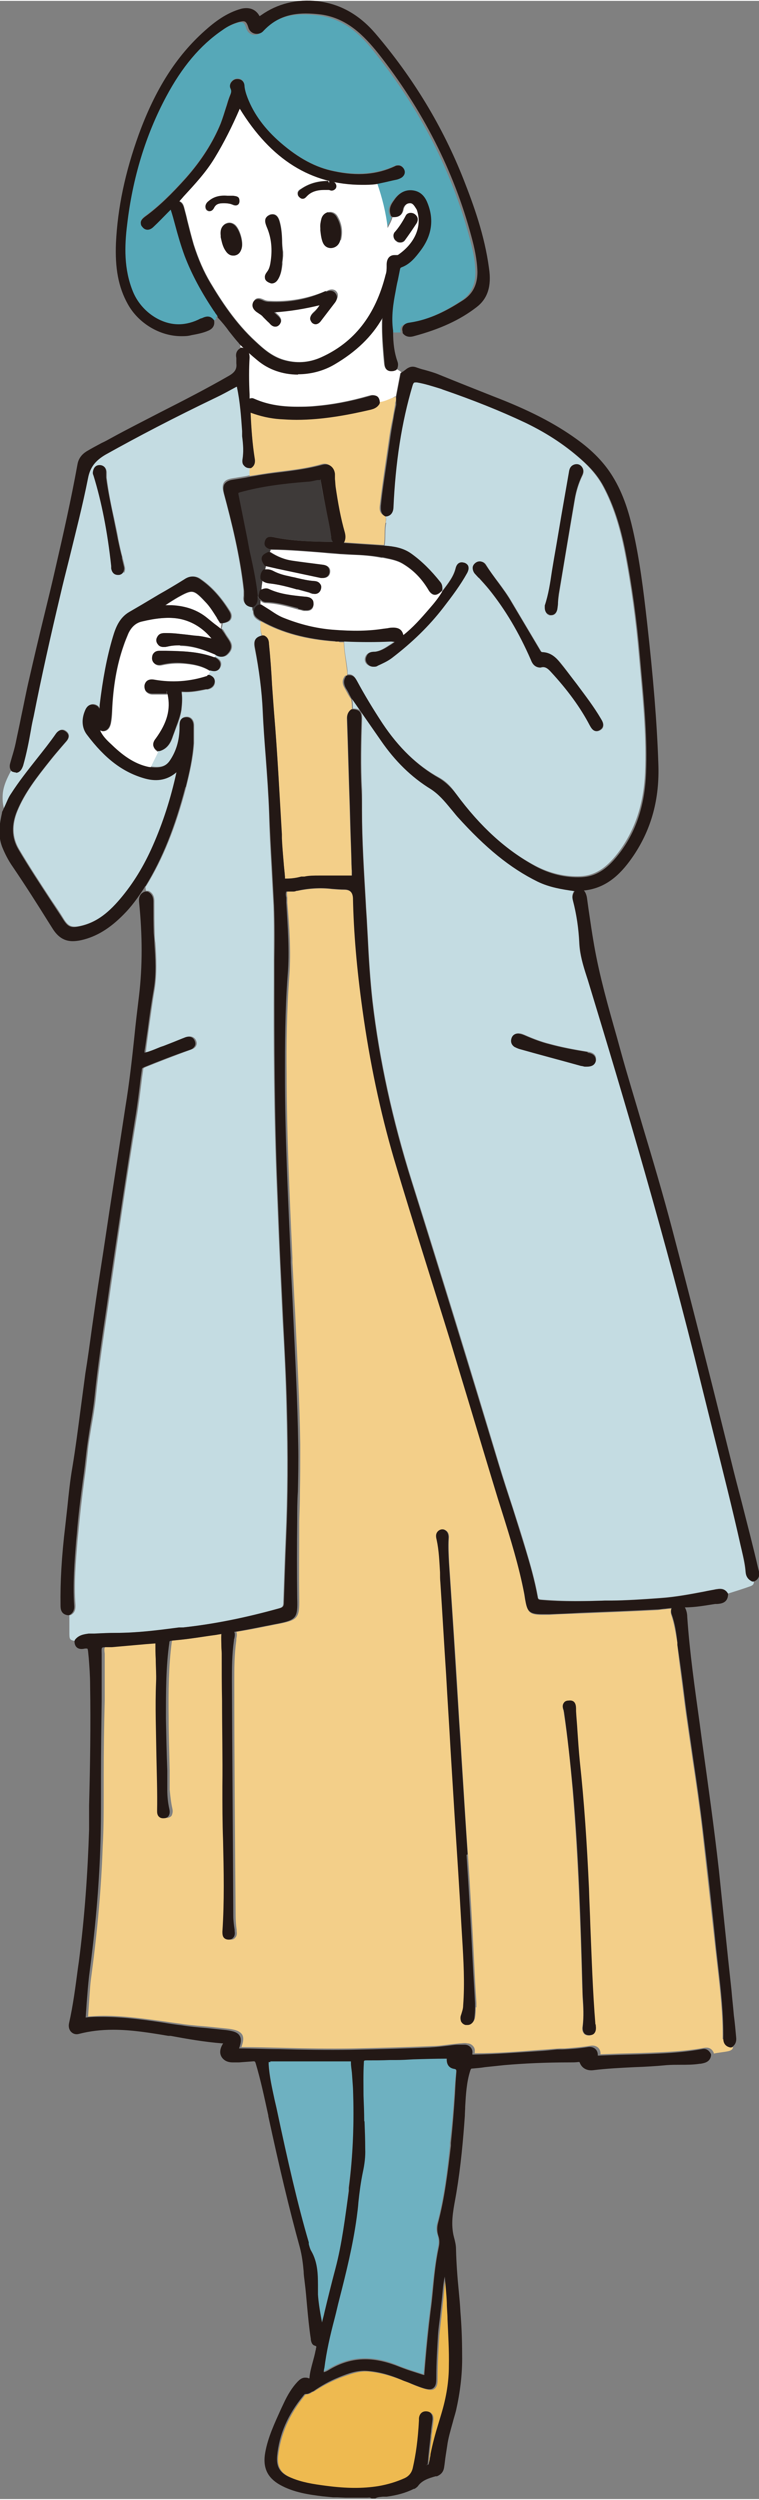 <?xml version="1.0" encoding="UTF-8"?>
<svg id="_レイヤー_1" data-name="レイヤー_1" xmlns="http://www.w3.org/2000/svg" width="7.87mm" height="25.92mm" version="1.1" viewBox="0 0 22.32 73.46">
  <rect x="0" y="0" width="22.32" height="73.46" fill="#808080" stroke="none"/>
  <!-- Generator: Adobe Illustrator 29.7.1, SVG Export Plug-In . SVG Version: 2.1.1 Build 8)  -->
  <path d="M21.25,59.94c.01-.71-.07-1.43-.15-2.12-.02-.18-.04-.35-.06-.53-.13-1.2-.27-2.43-.39-3.51-.08-.68-.18-1.38-.28-2.04-.05-.35-.1-.69-.15-1.04-.06-.4-.11-.81-.16-1.21-.05-.38-.1-.75-.14-1.13v-.07c-.05-.28-.09-.57-.18-.83-.02-.06-.02-.12,0-.18-.08,0-.15.01-.22.02-.06,0-.12.01-.18.02-.77.04-1.55.07-2.3.1-.3.01-.59.02-.89.04-.08,0-.15,0-.21,0-.4,0-.43-.1-.5-.46l-.02-.13c-.15-.83-.41-1.64-.65-2.43l-.12-.38c-.29-.95-.58-1.92-.86-2.85-.18-.6-.36-1.2-.54-1.8-.24-.78-.49-1.57-.73-2.34-.31-.99-.64-2.02-.93-3.03-.4-1.37-.71-2.83-.92-4.36-.17-1.22-.26-2.29-.28-3.28q0-.25-.25-.26c-.12,0-.25-.01-.37-.02-.33-.04-.68-.02-1.02.05h-.02s-.06.02-.09.02c-.03,0-.07,0-.1,0h-.05s-.03,0-.04,0c-.02.05-.01.12,0,.18v.15c.06.7.11,1.42.06,2.13-.08,1.05-.09,2.1-.08,2.9,0,1.81.09,3.64.17,5.42v.13c.03.5.05.99.08,1.49.06,1.27.13,2.58.15,3.87,0,.46,0,.92-.01,1.37,0,.29-.01.58-.02.87,0,.75-.01,1.52,0,2.28.01.57-.04.63-.58.74-.12.02-.24.05-.36.07-.29.06-.6.12-.91.17.03.07.01.15,0,.2,0,.02,0,.04,0,.05-.06.42-.06.83-.06,1.18,0,2.31.02,4.62.04,6.92,0,.13.01.27.03.41v.04c.01.06.01.14-.04.19-.03.04-.07.06-.13.06h0c-.08,0-.12-.03-.14-.05-.04-.04-.05-.1-.05-.18.05-.89.03-1.8.02-2.68-.01-.52-.02-1.06-.02-1.6,0-.84,0-1.69-.01-2.51,0-.46,0-.93-.01-1.39,0-.07,0-.14-.01-.21,0-.12-.02-.24,0-.37l-.16.02c-.23.03-.46.07-.69.1-.2.03-.41.05-.61.07-.05,0-.05,0-.06.06-.09.7-.1,1.4-.09,2.24,0,.51.02,1.02.03,1.52v.57c.02.2.04.39.08.56.02.09,0,.15-.02.2-.02.03-.06.06-.13.07-.08,0-.12-.02-.15-.05-.05-.05-.06-.13-.06-.18,0-.53-.01-1.08-.02-1.6-.02-.72-.04-1.46-.01-2.19,0-.22,0-.45-.01-.67,0-.15-.01-.31-.01-.46h0s0,0,0,0l-.26.02c-.34.03-.68.05-1.02.09-.04,0-.09,0-.13,0-.08,0-.15,0-.16.02-.03.03-.02.12-.01.19,0,.04,0,.08,0,.11v1.27c-.02.74-.03,1.48-.03,2.23,0,.18,0,.36,0,.53,0,.51,0,1.03-.03,1.54-.04,1.19-.15,2.43-.33,3.78-.04.26-.05.52-.07.78-.01.14-.02.29-.03.43h0s.01,0,.01,0c.15-.01.3-.02.46-.02.61,0,1.22.09,1.81.17.18.03.37.05.55.08.24.03.48.05.72.07.19.02.39.04.58.06.23.03.34.08.4.17.06.1.03.23-.02.37h.02c.39,0,.77.01,1.16.02.69.02,1.41.03,2.11.02.91-.02,1.65-.04,2.32-.07.18,0,.36-.03.53-.05.09-.01.19-.02.28-.03.07,0,.14-.02.22,0,.08,0,.14.04.18.09.04.05.05.1.04.17,0,.01,0,.02,0,.03,0,0,.01,0,.02,0h.02c.64,0,1.28-.05,1.9-.1.19-.01.37-.03.56-.04h.15c.25-.02.51-.04.75-.08.17-.03.3.07.3.23,0,.02,0,.02,0,.02h.02s.55-.02.55-.02c.41-.01.82-.02,1.22-.04.46-.02.88-.06,1.27-.13.13-.02.22.03.27.15,0,0,0,.01,0,.02.14-.03.29-.04.43-.07.08-.02.12-.05.14-.11h0c-.09-.02-.21-.08-.2-.26M13.99,59c0,.1,0,.2-.02.3-.02.12-.1.2-.2.2-.02,0-.04,0-.06,0-.08-.02-.11-.06-.13-.1-.03-.05-.03-.12,0-.19.03-.07.05-.17.06-.27.05-.67,0-1.35-.03-2l-.02-.33c-.06-1.08-.13-2.15-.2-3.23-.04-.65-.08-1.3-.12-1.95-.04-.74-.09-1.47-.13-2.21-.05-.91-.11-1.81-.17-2.72,0-.1-.01-.2-.02-.29-.02-.32-.03-.65-.1-.96-.02-.08-.04-.18.05-.26.06-.05.14-.06.2-.02.11.06.11.18.1.24-.01.25,0,.5.01.71l.1,1.51c.06.9.12,1.8.17,2.69.03.53.07,1.06.1,1.59.06.93.11,1.86.18,2.79.07,1.04.13,2.1.18,3.12.02.41.04.83.07,1.24,0,.05,0,.09,0,.14M17.47,59.77s-.09.06-.15.06c-.08,0-.13-.03-.15-.06-.04-.05-.06-.12-.04-.21.04-.28.02-.57,0-.85,0-.1,0-.2-.01-.3-.05-1.86-.12-3.83-.28-5.78-.07-.83-.15-1.58-.26-2.29,0-.02,0-.04-.01-.06-.02-.07-.04-.15,0-.22.03-.04.08-.07.14-.07.21-.02.21.17.22.26,0,.02,0,.03,0,.05.01.19.03.38.04.57.02.3.04.6.07.9.12,1.2.21,2.42.27,3.74.02.36.03.73.04,1.09.04.96.07,1.94.15,2.92v.04c.01.07.01.16-.04.22" fill="#f3cf89"/>
  <path d="M2.59,48.02h.17c.21-.02.42-.03.63-.03.62,0,1.25-.07,1.86-.14l.12-.02c.93-.1,1.85-.29,2.82-.56.12-.03.14-.07.14-.18.02-.57.04-1.24.07-1.93.05-1.15.06-2.37.02-3.83-.02-.84-.06-1.7-.11-2.53-.02-.42-.04-.84-.06-1.26-.02-.53-.05-1.07-.07-1.6l-.04-1.02c-.09-2.21-.1-4.42-.09-6.09,0-.21,0-.42,0-.63,0-.52.01-1.07-.01-1.6-.02-.38-.04-.75-.06-1.13-.03-.52-.06-1.06-.07-1.58-.02-.55-.06-1.1-.1-1.64-.03-.45-.07-.92-.09-1.37-.02-.58-.1-1.2-.23-1.84-.04-.2-.01-.32.21-.37-.05-.13-.04-.28-.04-.42-.02-.01-.04-.02-.05-.03-.07-.04-.16-.1-.17-.23,0-.01,0-.02,0-.04-.04-.04-.02-.1-.03-.15,0,0-.02,0-.02,0h0c-.09,0-.15-.04-.19-.09-.04-.05-.06-.12-.04-.22,0-.05,0-.1,0-.17-.11-1.02-.36-2.02-.59-2.87-.02-.08-.04-.19.01-.28.04-.07.12-.11.25-.13.12-.02.24-.04.37-.06l.15-.03c-.02-.08,0-.16,0-.24,0,0,0,0-.01,0-.08,0-.14-.04-.17-.08-.02-.03-.05-.08-.04-.16.04-.23.02-.47,0-.7v-.15c-.04-.42-.07-.86-.16-1.28,0,0,0-.02,0-.02,0,0,0,0-.02,0-.23.13-.42.22-.59.3-1.27.62-2.3,1.15-3.25,1.68-.31.18-.46.37-.52.69-.16.81-.36,1.62-.56,2.4-.09.35-.17.7-.26,1.06-.29,1.19-.55,2.38-.78,3.55-.03.13-.05.26-.08.4-.07.35-.13.71-.23,1.05-.02.05-.06.21-.22.21-.04,0-.08-.01-.13-.03,0,0,0,0,0,0-.12.22-.23.45-.25.7-.01.15,0,.29.04.43.02-.04.04-.09.06-.13.05-.11.1-.21.16-.32.23-.36.5-.7.76-1.03.19-.24.39-.49.57-.75.06-.09.12-.1.17-.1s.08.02.12.05c.09.08.09.18,0,.29l-.13.15c-.12.14-.24.28-.35.42-.39.49-.74.94-.96,1.47-.17.41-.16.79.04,1.13.3.51.63,1.01.95,1.5.13.19.26.38.38.58.13.2.23.23.48.18.43-.1.79-.34,1.18-.8.38-.46.7-.97.96-1.56.3-.68.53-1.39.7-2.17-.25.22-.55.29-.92.19-.65-.17-1.18-.57-1.72-1.3-.14-.19-.16-.43-.05-.7.06-.15.15-.18.22-.18.03,0,.06,0,.09.02.05.02.09.06.11.1,0,0,0-.01,0-.02v-.08c.1-.75.22-1.41.4-2.01.08-.28.2-.56.49-.73.12-.07.24-.14.36-.21l.52-.31c.25-.15.49-.29.74-.44.16-.1.33-.1.47.01.32.22.59.53.84.92.06.09.07.17.04.24-.03.07-.11.11-.23.13,0,0-.01,0-.02,0,0,.05-.02.11-.03.16l.03.02s.01.01.02.02l.06.1c.04.07.09.13.13.2.1.15.08.29-.06.42-.11.1-.24.07-.32.02-.02-.01-.03-.02-.05-.03,0,.03-.02.05-.02.08,0,0,0,0,0,0,0,0,.01,0,.02,0,.01,0,.02.02.04.02.07.04.18.12.12.27-.03.08-.09.12-.17.12-.04,0-.09-.01-.12-.02,0,0-.01,0-.02,0-.03.05-.05.1-.05.15,0,0,0,.01,0,.01.01,0,.02,0,.03,0,.06.03.18.08.16.22-.01.07-.06.16-.21.19h-.05c-.21.05-.44.09-.67.08-.02,0-.03,0-.04,0,0,0,0,.01,0,.03.02.15.01.31-.01.49-.03.19-.09.36-.16.53-.03.08-.06.16-.09.24-.05.16-.14.37-.39.44,0,0-.01,0-.02,0-.01,0-.02,0-.03,0-.07.15-.15.3-.22.45.29.04.45,0,.57-.17.2-.27.29-.6.3-1.01v-.03c0-.08,0-.23.16-.25.15-.02.25.09.25.25v.1c0,.14,0,.28,0,.42-.03.45-.13.88-.23,1.28-.31,1.19-.68,2.11-1.17,2.91-.01.01-.02.03-.03.04,0,.04,0,.08.02.12,0,0,.01,0,.02,0,.02,0,.03,0,.05,0,.15.07.17.21.17.3v.08c0,.28,0,.57.01.85,0,.1,0,.2.02.3.03.44.05.9-.02,1.36-.07.4-.12.81-.18,1.21-.02.18-.05.36-.07.54,0,.03-.01.08-.01.11.03,0,.08-.02.11-.03.12-.04.24-.09.36-.14l.09-.03c.08-.03.15-.06.23-.09.13-.06.27-.11.4-.16.13-.05.25,0,.29.11.02.05.02.1,0,.14-.02.05-.07.09-.13.11-.49.18-.98.37-1.35.52-.07.03-.08.04-.08.09l-.03.21c-.05.41-.1.83-.17,1.24-.27,1.62-.5,3.22-.74,4.86l-.09.63c-.13.88-.27,1.78-.36,2.68-.03.29-.08.58-.13.86-.04.25-.09.51-.11.76-.03.27-.06.54-.1.81-.07.52-.13,1.06-.18,1.59l-.02.2c-.05.62-.11,1.26-.06,1.89,0,.1,0,.23-.15.3-.01,0-.02,0-.03,0h0c0,.16,0,.33,0,.49,0,.22,0,.24.18.27,0-.01,0-.02.01-.03.11-.15.27-.18.41-.18M3.63,16.8s-.06.07-.12.08c-.01,0-.03,0-.04,0-.05,0-.15-.02-.19-.19,0-.01,0-.03,0-.05v-.02c-.12-1.01-.29-1.88-.52-2.66,0-.02,0-.04-.01-.06v-.02s0-.02,0-.02c.02-.14.09-.2.2-.2s.18.08.19.2c0,.03,0,.06,0,.08,0,.03,0,.06,0,.09.05.4.13.81.22,1.2.04.2.09.4.12.6.04.19.08.38.13.56.02.08.04.16.06.25.02.07,0,.13-.02.18" fill="#c4dce2"/>
  <path d="M22.11,46.43c-.11-.05-.18-.14-.19-.26-.02-.21-.07-.42-.11-.62l-.04-.17c-.23-1.06-.51-2.14-.77-3.18-.13-.52-.26-1.04-.39-1.57-1.04-4.25-2.25-8.35-3.31-11.8-.02-.06-.04-.12-.06-.19-.1-.3-.2-.62-.21-.96-.02-.42-.08-.84-.19-1.26-.03-.1,0-.19.06-.28h0c-.37-.05-.74-.1-1.09-.28-.8-.4-1.53-.99-2.36-1.91-.07-.08-.14-.16-.2-.24-.18-.22-.35-.42-.58-.57-.57-.36-1.05-.82-1.48-1.43l-.84-1.21c.03.1.02.2.03.31,0,0,0,0,.01,0,.2,0,.26.08.26.28-.02.68-.04,1.4,0,2.12,0,.15,0,.31,0,.46v.12c0,.9.06,1.81.11,2.69.01.23.03.45.04.68l.02.36c.03.62.07,1.26.14,1.89.2,1.72.59,3.49,1.15,5.28.86,2.72,1.72,5.52,2.56,8.32.13.43.27.86.41,1.29.13.41.27.83.39,1.25.12.4.26.88.35,1.38,0,.05.02.07.1.08.3.02.62.04,1.01.04.29,0,.57,0,.86-.01h.18c.44-.01.92-.04,1.46-.08.43-.03.86-.11,1.28-.19.12-.02.24-.04.36-.07.16-.03.26,0,.32.13,0,0,0,0,0,.01.22-.07.45-.14.67-.22.12-.04.12-.11.1-.2,0,0-.01,0-.02,0s-.02,0-.03,0M17.27,31.33h-.06s-.07-.01-.11-.02c-.61-.16-1.21-.33-1.82-.5-.05-.01-.1-.03-.14-.06-.09-.06-.12-.15-.09-.25.03-.1.12-.15.22-.14.06,0,.12.03.17.05.25.11.49.2.73.26.33.09.68.16,1.12.23.21.03.24.14.24.23,0,.09-.06.19-.26.19" fill="#c4dce2"/>
  <path d="M6.4,9.27s-.04-.07-.07-.11c-.01-.02-.03-.04-.04-.06-.37-.54-.65-1.07-.86-1.62-.12-.3-.2-.61-.28-.91-.04-.15-.08-.3-.13-.45h0s-.07.07-.07.07c-.14.14-.29.29-.43.43-.06.06-.12.09-.18.09-.04,0-.1-.02-.16-.09-.03-.04-.05-.09-.04-.13.01-.07.07-.12.12-.16.4-.29.78-.66,1.21-1.14.45-.51.79-1.04,1.02-1.6.06-.15.11-.32.16-.48.02-.08.05-.17.08-.25,0-.03.02-.05.03-.08.04-.08.06-.14.02-.22-.02-.05-.02-.11.01-.17.04-.06.1-.1.18-.11,0,0,.02,0,.02,0,.11,0,.19.08.2.21,0,.11.04.22.08.35.19.49.51.92.97,1.32.54.46,1.03.73,1.57.84.69.14,1.27.09,1.8-.15.04-.02.07-.02.1-.02.04,0,.1.01.15.08.06.09.04.19-.05.26-.05.04-.12.06-.17.07-.15.04-.3.07-.45.1l-.14.03c.15.43.27.86.31,1.32.06-.11.12-.22.15-.34-.02,0-.04-.01-.04-.03-.1-.19.01-.34.09-.45.15-.21.32-.31.53-.29.2.02.35.14.45.37.2.48.13.95-.2,1.4-.15.2-.31.39-.55.49-.05.02-.05.03-.06.08-.02.1-.04.2-.06.3-.02.12-.04.23-.07.35-.07.31-.13.72-.07,1.14v.03c.08.02.16.01.25.01-.01-.07,0-.12.02-.17.04-.05.1-.08.19-.1.61-.09,1.12-.37,1.54-.64.3-.19.45-.47.45-.85,0-.37-.09-.72-.18-1.05-.51-1.91-1.43-3.72-2.74-5.37-.41-.53-.9-1.03-1.68-1.14-.16-.02-.31-.03-.45-.03-.52,0-.91.16-1.24.51-.06.06-.13.09-.2.09-.12,0-.22-.08-.25-.2-.05-.16-.1-.17-.15-.17-.03,0-.07,0-.12.02-.17.05-.33.13-.48.24-.65.45-1.19,1.09-1.65,1.95-.6,1.13-.99,2.4-1.15,3.76-.07.64-.1,1.32.17,1.98.24.57.79.96,1.34.96.22,0,.44-.06.65-.17.16-.09.27-.06.36.07,0,0,0,0,0,0,.06-.03.12-.05.16-.1,0,0,0,0,0,0,0,0-.02-.02-.02-.04" fill="#56a8b8"/>
  <path d="M7.31,10.48c-.01.33-.01.68,0,1.09v.04s0,.07,0,.08c.02,0,.03,0,.06-.01.03-.01.08,0,.1.02.37.16.77.23,1.26.23.16,0,.33,0,.53-.02.48-.04.99-.13,1.58-.3.04-.01.07-.02.11-.02.07,0,.18.03.19.21.14,0,.26-.07.39-.12.03-.01.07-.05.11-.05l.13-.68s.02-.02.03-.03c-.04-.04-.1-.07-.15-.1,0,.01-.02.03-.03.03-.06.02-.1.03-.14.03-.17,0-.18-.17-.19-.24l-.02-.22c-.03-.36-.05-.73-.04-1.11-.31.55-.78,1-1.41,1.37-.31.19-.69.29-1.07.29-.45,0-.88-.15-1.19-.42-.17-.15-.33-.29-.49-.44,0,.03,0,.05,0,.08,0,0,0,0,.01,0,.15.03.21.13.21.29" fill="#fff"/>
  <path d="M10.53,64.7c-.02.15-.03.3-.06.45-.11.82-.32,1.62-.51,2.4-.05.19-.1.38-.14.57-.13.54-.24.98-.3,1.45,0,.04-.01.08-.01.13.05-.01.09-.03.14-.06.34-.21.7-.32,1.08-.32.32,0,.66.07,1.02.23.13.05.27.1.4.14.09.03.19.06.28.09.02,0,.03,0,.03,0,0,0,0-.02,0-.04l.03-.35c.04-.48.09-.98.15-1.46.03-.21.05-.41.07-.62.04-.41.09-.84.17-1.26.03-.13.02-.24-.01-.35-.04-.12-.05-.24-.01-.36.2-.75.29-1.52.37-2.28v-.08c.06-.48.1-.97.13-1.44.01-.21.03-.42.05-.63,0-.08,0-.1-.07-.11-.11-.02-.22-.09-.21-.3-.33,0-.67,0-.99.02-.16,0-.33.01-.49.02h-.19c-.23.01-.46.02-.69.02-.07,0-.07,0-.08.07-.02.33-.02.66,0,.99,0,.24.01.48.02.73,0,.27.02.53.02.8,0,.22-.02.45-.07.69-.06.29-.1.59-.13.88" fill="#6eb1c1"/>
  <path d="M10.14,18.86h-.15s-.02-.01-.03-.02c-.02-.01-.05-.01-.09,0,0,0-.01,0-.02,0-.85-.06-1.56-.25-2.17-.59,0,0,0,0-.02-.01,0,.14-.01.29.05.42,0,0,0,0,.01,0,.01,0,.03,0,.04,0,.13.05.14.17.15.25.04.4.07.81.09,1.21.02.27.03.54.06.82.1,1.19.16,2.4.22,3.57v.11c.02.23.04.47.06.7.01.15.03.3.04.44,0,.04,0,.05,0,.05,0,0,0,0,.05,0,.15,0,.28-.02.43-.04h.09c.13-.04.28-.04.45-.04.09,0,.19,0,.28,0,.09,0,.18,0,.28,0h.26c.07,0,.11,0,.12,0,0-.01,0-.08,0-.14,0-.06,0-.12-.01-.21,0-.33-.02-.65-.03-.98l-.02-.71c-.03-.85-.05-1.7-.08-2.55,0-.08,0-.2.11-.29,0,0,.02-.01.04-.02,0-.1,0-.21-.03-.31l-.02-.02-.06-.1c-.04-.07-.07-.13-.11-.2-.07-.12-.07-.23,0-.33,0-.01.02-.02.03-.03.02,0,.04,0,.05-.01,0-.03,0-.06,0-.1-.03-.29-.09-.58-.1-.87" fill="#f3cf89"/>
  <path d="M12.65,72.42s.02-.1.03-.15c0-.04.01-.08.02-.12.05-.31.14-.6.23-.89.03-.1.06-.2.09-.3.14-.5.21-.96.22-1.4,0-.46-.02-.93-.04-1.38,0-.16-.02-.32-.02-.48-.01-.26-.04-.52-.06-.77,0,0,0,0,0,0-.05.2-.06.42-.08.62-.02.19-.04.38-.06.56-.02.18-.04.36-.06.54-.02.35-.05.8-.05,1.27,0,.13-.01.22-.07.28-.06.06-.14.07-.31.02-.16-.05-.32-.11-.47-.18-.06-.02-.12-.05-.18-.07-.38-.15-.7-.23-1.01-.26-.28-.02-.54.08-.84.19-.27.11-.52.24-.76.4h-.02s-.1.08-.18.08c0,0-.02,0-.02,0h0s-.04.01-.06.05c-.45.56-.7,1.14-.77,1.77-.03.32.08.51.4.64.32.14.66.19,1.04.24.61.08,1.08.08,1.53.01.29-.05.55-.12.79-.24.13-.06.2-.15.23-.3.09-.4.15-.82.18-1.39v-.06c.01-.13.08-.21.2-.21.07,0,.12.02.15.06.04.04.05.1.05.17-.01.11-.02.21-.04.32,0,.07-.02.13-.02.2-.03.26-.06.52-.08.78,0,.01,0,.03-.01.05,0,0,0,0,0,0h0c.06,0,.07-.02.07-.05" fill="#eeba50"/>
  <path d="M7.9,60.6s0,.05,0,.07c.03.36.1.69.17,1.02.02.09.04.17.06.26.34,1.61.63,2.83.94,3.95v.05c.03.08.05.15.09.22.18.32.18.66.19.99,0,.09,0,.19,0,.28.02.28.06.55.12.82.02-.1.05-.2.07-.29.1-.42.2-.85.32-1.27.2-.76.3-1.54.39-2.31v-.09c.13-.94.17-1.93.13-2.94,0-.14-.02-.28-.03-.43-.01-.1-.02-.21-.03-.31,0-.03,0-.03,0-.04,0,0,0,0-.04,0-.78,0-1.56.01-2.33,0v-.07s0,.07,0,.07c-.04,0-.05,0-.05,0" fill="#6eb1c1"/>
  <path d="M11.16,11.81s0,.03,0,.04c-.07.11-.17.15-.25.16-.65.15-1.41.3-2.2.3-.17,0-.33,0-.49-.02-.28-.02-.56-.09-.86-.19.03.46.06.9.12,1.34.01.1.01.21-.11.29-.01,0-.02,0-.03,0,0,.08-.01.16,0,.24l.13-.02c.25-.04.5-.08.75-.11.41-.05.83-.1,1.24-.22.18-.05.34.07.36.27,0,.05,0,.1,0,.15,0,.08,0,.16.02.23.07.48.16.92.27,1.34.02.08.04.2-.03.31l1.21.08s0,0,0,0c.04-.22,0-.45.05-.67.01-.06.01-.13,0-.19,0,0,0,0,0,0-.01,0-.03,0-.04,0-.16-.08-.14-.23-.13-.31.05-.42.11-.85.17-1.26.03-.21.06-.41.09-.62.03-.23.07-.46.12-.68.02-.14.05-.27.07-.41v-.04c.02-.05.03-.1.02-.15,0,0,0-.02,0-.03h0s-.07.02-.11.04c-.13.05-.25.11-.39.12" fill="#f3cf89"/>
  <path d="M5.28,18.95c-.12,0-.24.01-.36.04-.03,0-.06.01-.1.01-.07,0-.13-.03-.17-.08-.05-.06-.06-.14-.02-.21.06-.11.16-.12.24-.12h.05c.21,0,.41.03.61.05.09.01.18.02.27.03.15.01.29.05.43.08-.25-.3-.55-.49-.9-.57-.35-.08-.77-.02-1.15.07-.18.04-.31.16-.4.35-.05.12-.1.24-.14.36-.2.57-.31,1.2-.34,1.94,0,.11-.01.24-.04.36-.04.19-.16.22-.23.22-.02,0-.05-.01-.08-.02.07.16.2.29.32.4.31.3.67.58,1.14.68,0,0,.01,0,.02,0,.07-.15.15-.3.22-.45,0,0,0,0,0,0-.05-.03-.11-.08-.13-.15-.02-.08.03-.16.07-.22.33-.47.44-.87.35-1.29,0,0,0-.04-.01-.04v-.06s-.02.07-.02.07c-.14,0-.28,0-.42,0-.08,0-.14-.03-.19-.08-.03-.03-.05-.08-.04-.17.02-.14.13-.19.29-.16.51.09,1.03.05,1.56-.11,0,0,.01,0,.02,0,0,0,0-.01,0-.02,0-.05.03-.1.05-.15,0,0,0,0,0,0-.25-.16-.54-.2-.8-.22-.2-.01-.4,0-.62.05-.14.03-.26-.04-.27-.18,0-.08.02-.14.05-.17.04-.04.1-.07.17-.07h.2c.47,0,.95.01,1.41.19,0-.03.01-.05.02-.08,0,0,0,0,0,0-.28-.12-.64-.26-1.03-.26" fill="#fff"/>
  <path d="M7.49,17.9s.06-.11.15-.13c0,0,0,0,.02,0,0-.05,0-.1,0-.15-.02-.01-.03-.03-.04-.04-.02-.02-.03-.04-.02-.07l.03-.13s.02-.04.04-.05h.02s0-.01,0-.01c0-.09.02-.18.03-.27-.02-.01-.03-.02-.04-.04,0,0-.01-.02-.01-.03-.02-.09,0-.17.07-.24,0-.01.02-.02.04-.02,0,0,.02,0,.03,0,0-.03.01-.06.02-.1h0s-.03-.02-.04-.03c-.06-.09-.09-.16-.07-.23.02-.07.09-.11.18-.15.01,0,.03,0,.05,0,0-.02.02-.04.02-.07,0,0,0,0,0,0h-.02c-.07-.04-.2-.09-.15-.25.04-.11.12-.15.26-.12.56.12,1.15.13,1.71.14h.03s-.05-.08-.06-.14c-.04-.31-.1-.62-.17-.92-.05-.25-.11-.5-.14-.76,0-.02,0-.03,0-.03,0,0,0,.01-.02.01h-.08c-.1.03-.2.05-.3.06-.74.06-1.36.14-1.97.31-.02,0-.05.01-.06.02,0,0,0,.01,0,.03.06.3.12.6.18.9l.09.45c.03.17.07.33.1.5.08.37.17.75.2,1.14,0,.08.02.23-.14.31,0,0,0,0,0,0,0,.05-.01.11.03.15,0,0,0-.01,0-.01,0-.01.01-.02.02-.04" fill="#3e3a39"/>
  <path d="M6.38,18.15c-.11-.17-.21-.34-.35-.48-.19-.2-.29-.29-.4-.29-.09,0-.21.06-.39.16-.12.07-.25.15-.38.24h.03c.05,0,.11,0,.16,0,.42.02.76.14,1.05.38.09.08.19.15.29.23l.1.08c0-.05.02-.11.02-.16-.02,0-.04,0-.05-.02-.03-.05-.06-.1-.09-.14" fill="#fff"/>
  <path d="M11.07,5.37h0c-.15.01-.28.02-.41.02-1.51,0-2.69-.73-3.6-2.24-.23.54-.47,1.01-.74,1.46-.26.42-.58.77-.92,1.14-.04.05-.08.09-.12.14.11.04.13.15.15.23.03.12.06.22.08.32.06.24.12.48.19.72.14.44.3.8.49,1.12.31.52.74,1.19,1.33,1.73.24.23.49.44.82.54.37.11.74.09,1.1-.07.99-.44,1.61-1.24,1.91-2.44.02-.08.02-.16.03-.25v-.06c.01-.23.15-.26.23-.26.02,0,.04,0,.06,0,.02,0,.03,0,.04,0,.49-.33.71-.8.59-1.26,0-.04-.02-.07-.03-.09-.06-.12-.1-.18-.19-.18-.16,0-.2.15-.21.19-.04.2-.17.22-.27.22h-.03s0,0-.02-.01c-.03.12-.09.23-.15.34-.05-.45-.16-.89-.31-1.32M8.86,5.52c.22-.15.48-.23.79-.23l.03.07v-.07s.02,0,.02,0c.03,0,.12,0,.17.08.02.04.02.1,0,.14-.04.05-.08.06-.12.06-.03,0-.06,0-.08-.02-.01,0-.03,0-.04,0-.03,0-.07,0-.1,0-.22,0-.38.06-.5.17,0,0-.01.01-.02.02-.03.03-.06.07-.12.07-.03,0-.07-.02-.1-.05-.04-.04-.04-.08-.04-.11,0-.07.07-.11.11-.13M7.85,6.63c-.03-.08-.06-.16-.03-.24.02-.05.06-.08.12-.11.03,0,.05-.01.08-.01.14,0,.19.15.21.22.05.18.06.36.07.54,0,.12.01.24.03.35v.12c-.01.06-.01.12-.02.18v.06c-.02.15-.04.29-.12.43-.07.11-.14.13-.19.13-.04,0-.08-.01-.11-.04-.06-.04-.08-.09-.09-.13,0-.06.02-.12.07-.18.05-.06.09-.14.1-.25.07-.41.03-.76-.11-1.08M6.3,6.07s0,.01-.01.02c-.02.03-.05.09-.13.1h0c-.06,0-.11-.04-.12-.1-.02-.1.05-.15.08-.19.15-.13.33-.19.57-.16.03,0,.08,0,.12,0,.01,0,.03,0,.05,0,.05,0,.12,0,.16.06.02.03.03.07.02.12-.01.08-.07.1-.11.1-.04,0-.07-.01-.11-.03-.02,0-.04-.02-.04-.02-.07-.01-.13-.02-.19-.02h-.03c-.14,0-.21.04-.26.11M7.11,7.28s-.06.18-.21.2c-.01,0-.02,0-.04,0-.12,0-.19-.1-.21-.13-.1-.14-.12-.29-.15-.41v-.05c-.03-.17.02-.27.13-.34.09-.05.18-.04.27.02.15.11.27.52.21.7M9.84,8.87c-.13.17-.26.34-.39.51-.02.02-.08.1-.16.1-.04,0-.08-.02-.11-.05-.04-.04-.05-.07-.05-.12,0-.07.06-.13.09-.16.08-.07.14-.14.19-.23-.41.1-.86.18-1.34.21l.12.11s.08.08.08.15c0,.03,0,.07-.05.11-.04.05-.08.05-.11.05-.07,0-.11-.05-.15-.08-.03-.03-.06-.06-.08-.08-.04-.04-.08-.08-.12-.12-.03-.04-.08-.07-.12-.1-.04-.02-.07-.05-.11-.08-.13-.11-.09-.23-.06-.27.04-.07.1-.08.14-.08.05,0,.09.02.12.03.06.03.12.05.2.05.58.03,1.13-.07,1.65-.29h.03c.08-.05.19-.07.27,0,.12.12.02.25-.02.32M10.01,7.04c-.04.13-.15.22-.28.22h0c-.18,0-.23-.16-.25-.22-.03-.1-.04-.19-.05-.29v-.07c-.02-.1,0-.19.03-.27.03-.11.1-.18.21-.2.1-.02.2.03.25.11.14.23.17.47.11.71M11.6,6.81c.12-.14.23-.3.33-.49.04-.08.16-.11.25-.05.05.03.09.07.1.12.01.05,0,.09-.02.14-.12.18-.24.36-.35.51-.03.05-.08.07-.14.07-.03,0-.06,0-.09-.02-.07-.04-.11-.1-.11-.18,0-.03,0-.06.03-.08" fill="#fff"/>
  <path d="M9.73,7.19" fill="#fff"/>
  <path d="M11.36,15.35c-.05.22-.01.45-.05.67.26.02.53.06.77.23.31.23.59.5.86.84.06.07.07.15.06.22,0,.02,0,.03-.02.04,0,0,0,0,.01.01l.04-.04c.15-.2.3-.39.36-.62.04-.15.12-.19.18-.19.02,0,.04,0,.07.01.07.02.11.07.12.1.02.06.01.13-.03.2-.2.36-.44.68-.71,1.03-.41.53-.9,1.01-1.51,1.47-.14.1-.29.17-.43.23-.04.02-.08.03-.12.03-.06,0-.12-.03-.17-.07-.07-.07-.08-.15-.04-.24.06-.11.15-.12.23-.13h.02c.16-.01.3-.1.45-.2.04-.02.07-.05.11-.07,0,0,.02-.01.02-.02-.04,0-.07-.02-.11-.02h-.02c-.41.02-.87.02-1.33,0,0,.29.07.58.1.87,0,.04,0,.07,0,.1.01,0,.03,0,.04,0,.13,0,.19.11.22.17.2.39.44.79.75,1.25.48.72,1.02,1.25,1.67,1.61.19.1.35.25.5.47.7.96,1.46,1.66,2.32,2.12.43.23.89.34,1.35.32.41-.02.74-.22,1.09-.67.5-.65.77-1.43.81-2.39.04-1-.05-2-.14-2.97l-.04-.45c-.09-1.05-.23-2.08-.42-3.06-.15-.77-.35-1.38-.63-1.91-.13-.25-.32-.49-.56-.72-.5-.46-1.07-.85-1.75-1.18-.74-.36-1.54-.68-2.44-.98l-.05-.02c-.23-.08-.46-.16-.71-.19-.01,0-.03,0-.04,0-.03,0-.06,0-.09.1-.32,1.08-.5,2.25-.56,3.59,0,.15-.07.23-.2.26.02.07.02.13,0,.19M16.03,17.83s0-.02,0-.04c.11-.33.16-.67.21-1.01.02-.12.04-.24.06-.36.1-.56.19-1.13.29-1.69l.15-.86c.01-.07.03-.19.17-.23.08-.02.15,0,.2.06.09.11.04.22.01.28-.1.21-.17.44-.21.67-.16.93-.32,1.87-.47,2.8-.01.07-.02.15-.03.23,0,.07-.01.14-.02.21-.02.11-.08.18-.18.18-.01,0-.03,0-.04,0-.04,0-.14-.05-.14-.21,0,0,0-.02,0-.02M14.01,16.53c.1-.07.23-.05.29.06.11.18.23.35.36.51.14.19.28.38.4.59l.82,1.38c.04.07.05.09.09.09.24.01.4.17.51.3.14.17.26.34.39.51l.1.13c.25.33.5.66.71,1.02.04.06.08.14.06.22-.01.05-.04.08-.09.11-.04.02-.07.03-.1.03-.11,0-.16-.1-.2-.17-.28-.52-.65-1.04-1.15-1.58-.1-.11-.18-.16-.3-.12,0,0-.02,0-.03,0-.17-.02-.23-.15-.26-.23-.35-.8-.75-1.48-1.23-2.07-.09-.11-.19-.22-.29-.33l-.11-.12c-.05-.05-.07-.11-.07-.17,0-.04.02-.1.09-.15" fill="#c4dce2"/>
  <path d="M12.99,17.36c-.05.05-.12.11-.2.11-.09,0-.16-.08-.2-.16-.2-.33-.44-.57-.74-.75-.18-.11-.38-.14-.59-.18h-.04c-.28-.06-.58-.08-.86-.09-.12,0-.24-.01-.37-.02-.16-.01-.32-.02-.47-.04-.51-.04-1.03-.08-1.54-.09,0,0-.02,0-.02,0,0,.02-.02.04-.02.07,0,0,.01,0,.02,0,.22.14.43.22.64.25.3.04.6.08.9.12.21.03.22.16.21.22-.01.11-.09.17-.2.17-.02,0-.04,0-.06,0-.42-.09-.85-.18-1.27-.27l-.36-.08s-.01.06-.02.1c.08-.01.15,0,.23.04.16.08.33.13.48.16.07.02.15.03.22.05.17.04.35.08.52.09.07,0,.12.03.16.08.02.03.04.08.03.15-.02.09-.09.15-.18.15-.02,0-.05,0-.07,0-.02,0-.04-.01-.06-.02-.01,0-.03-.01-.05-.02-.11-.03-.22-.06-.33-.09-.27-.07-.54-.15-.82-.18-.06,0-.14-.02-.21-.08-.01.09-.03.18-.03.27.06-.02.14-.05.21-.01.33.16.69.19,1.07.23h.02c.09.01.15.04.19.08.03.04.04.09.04.15-.01.11-.08.17-.2.17-.03,0-.05,0-.08,0-.03,0-.06-.01-.08-.02l-.09-.02c-.31-.09-.63-.18-.95-.19-.07,0-.12-.03-.16-.07,0,.05,0,.1,0,.15.01,0,.02,0,.03,0,.08.05.16.1.24.15.14.1.28.19.44.25.48.19.94.3,1.41.34.61.05,1.08.04,1.52-.03.03,0,.06-.01.09-.02.05,0,.1-.02.15-.02.19-.02.3.05.33.22.27-.21.51-.47.76-.77.14-.17.28-.33.39-.51h0s-.01-.02-.01-.02c0,0,0,0,0,0" fill="#fff"/>
  <path d="M21.06,46.71c-.12.02-.24.04-.36.07-.42.08-.85.16-1.28.19-.54.04-1.02.07-1.46.07h-.18c-.29.01-.57.02-.86.02-.39,0-.71-.01-1.01-.04-.07,0-.09-.02-.1-.08-.09-.5-.23-.98-.35-1.38-.13-.42-.26-.84-.39-1.25-.14-.42-.28-.85-.41-1.28-.85-2.81-1.71-5.61-2.56-8.32-.56-1.78-.95-3.56-1.15-5.28-.07-.63-.11-1.27-.14-1.89l-.02-.36c-.01-.23-.03-.45-.04-.68-.05-.88-.11-1.8-.11-2.69v-.12c0-.15,0-.31-.01-.46-.04-.71-.02-1.44,0-2.12,0-.2-.06-.27-.26-.28,0,0,0,0-.01,0-.01,0-.03,0-.04.01-.11.09-.12.21-.11.29.03.85.05,1.7.08,2.55l.02.71c.01.33.02.65.03.98,0,.08,0,.15.01.21,0,.06,0,.13,0,.14,0,0-.05,0-.12,0h-.26c-.09,0-.18,0-.28,0-.09,0-.19,0-.28,0-.18,0-.32,0-.46.03h-.09c-.15.04-.29.06-.43.06-.04,0-.05,0-.05,0,0,0,0-.01,0-.05-.01-.15-.03-.29-.04-.44-.02-.23-.04-.47-.05-.7v-.11c-.07-1.17-.13-2.38-.23-3.57-.02-.27-.04-.54-.06-.82-.02-.4-.05-.81-.09-1.21,0-.08-.02-.2-.15-.25-.01,0-.03,0-.04,0,0,0,0,0-.01,0-.22.05-.25.17-.21.37.12.64.2,1.26.23,1.84.02.46.05.92.09,1.37.04.54.08,1.09.1,1.64.02.53.05,1.07.08,1.59.02.38.04.75.06,1.13.02.53.02,1.07.01,1.6,0,.21,0,.42,0,.63,0,1.67,0,3.88.09,6.09l.04,1.02c.02.53.04,1.07.07,1.6.02.42.04.84.06,1.26.04.83.09,1.68.11,2.53.04,1.46.03,2.68-.02,3.83-.03.69-.05,1.36-.07,1.93,0,.11-.02.15-.14.18-.97.27-1.9.46-2.82.56h-.13c-.61.08-1.23.16-1.85.16-.21,0-.43.01-.63.02h-.17c-.14.02-.3.04-.41.19,0,0,0,.02-.01.03,0,0,0,0,0,0,0,.18.11.27.31.22.02,0,.03,0,.05,0,.02,0,.03,0,.04.08l.02.2c.02.26.04.53.04.8.02,1.18,0,2.38-.03,3.54v.7c-.04,1.27-.13,2.58-.3,3.88l-.03.21c-.07.53-.14,1.08-.26,1.61-.02.09,0,.18.05.24.06.07.15.1.25.07.31-.08.64-.12,1-.12.54,0,1.09.09,1.62.18h.07c.48.09,1,.18,1.51.22.01,0,.02,0,.03,0,0,0,0,.01-.01.02-.09.15-.1.29-.02.4.09.12.22.14.31.14.02,0,.04,0,.06,0h.13c.14-.01.27-.02.4-.03.04,0,.07-.02.09.06.15.5.26,1.03.37,1.53v.02c.32,1.48.61,2.71.93,3.87.06.23.09.47.11.7,0,.1.02.21.03.31.03.23.05.47.07.7.03.32.06.65.11.97v.02c.01.06.03.16.12.18.05.02.05.02.03.09,0,.02,0,.03-.01.05-.02.11-.05.22-.08.33-.04.15-.09.32-.1.49,0,0-.02,0-.02,0-.04-.02-.07-.02-.11-.02-.1,0-.17.07-.22.12-.16.17-.29.38-.41.64l-.08.17c-.18.4-.38.82-.46,1.27-.08.44.06.74.43.95.41.23.86.29,1.26.34.1.01.21.02.31.03h.13s.23.01.23.01c.18,0,.37,0,.56,0,.02,0,.05,0,.07,0,.04,0,.08-.01.1,0,.01.01.03.02.05.02h.06s.02,0,.04,0c.06-.04.14-.04.22-.05.04,0,.07,0,.11,0,.3-.04.56-.11.8-.23h.02s.07-.04.1-.08c.12-.17.31-.23.52-.29h.04c.12-.05.19-.13.21-.26.02-.12.03-.25.05-.37l.04-.26c.03-.23.1-.46.16-.68.03-.12.07-.24.1-.36.12-.53.19-1.08.18-1.63,0-.51-.02-.9-.05-1.27-.01-.21-.03-.42-.05-.63-.04-.4-.07-.81-.08-1.22,0-.12-.03-.24-.06-.35-.1-.38-.03-.75.04-1.13l.03-.17c.13-.78.2-1.55.25-2.27,0-.09.01-.18.01-.27.02-.35.04-.72.15-1.06.02-.06.03-.06.07-.06.12-.01.24-.02.36-.04.19-.02.38-.04.57-.06.58-.05,1.2-.08,1.94-.08.08,0,.15,0,.23-.01.03,0,.04-.01.05.02.06.16.21.24.39.22.4-.05.82-.07,1.22-.09.31-.01.64-.03.95-.06.13-.01.27-.01.4-.01.19,0,.38,0,.57-.03h.02c.12-.02.28-.05.31-.24,0,0,0-.02,0-.02,0,0,0-.01,0-.02-.06-.12-.15-.18-.27-.15-.39.07-.81.11-1.27.13-.41.02-.82.03-1.22.04l-.55.02h-.02s0,0,0-.02c0-.16-.13-.26-.3-.23-.25.04-.5.06-.75.07h-.15c-.19.02-.37.04-.56.05-.62.04-1.26.09-1.89.1h-.02s-.01,0-.02,0c0,0,0-.02,0-.03.01-.06,0-.12-.04-.17-.04-.05-.1-.09-.18-.09-.07,0-.15,0-.22,0-.09,0-.19.02-.28.03-.17.02-.35.04-.53.05-.68.03-1.42.05-2.32.07-.7.01-1.42,0-2.11-.02-.38,0-.77-.02-1.16-.02,0,0-.01,0-.02,0,.05-.14.08-.27.02-.37-.06-.1-.17-.14-.4-.17-.19-.02-.38-.04-.58-.06-.24-.02-.48-.04-.72-.08-.18-.02-.37-.05-.55-.08-.59-.09-1.2-.17-1.81-.17-.16,0-.31,0-.46.02h-.01c.01-.15.02-.3.03-.44.02-.26.04-.52.07-.78.18-1.35.29-2.59.33-3.78.02-.51.02-1.04.02-1.54,0-.18,0-.36,0-.53,0-.74.01-1.48.02-2.23v-1.27s0-.08,0-.11c0-.08-.01-.16.01-.19.01-.02.09-.02.16-.02.05,0,.09,0,.13,0,.34-.03.68-.06,1.02-.09l.26-.02s0,0,0,0c0,0,0,0,0,0,0,.15,0,.3.01.46,0,.22.02.45.01.67-.03.73,0,1.47.01,2.19.01.52.03,1.07.02,1.6,0,.05,0,.13.06.18.02.02.07.05.15.04.07,0,.11-.04.13-.07.03-.05.04-.11.02-.2-.04-.18-.06-.36-.06-.56v-.57c-.02-.51-.03-1.02-.04-1.52,0-.84,0-1.54.1-2.24,0-.05.01-.05.06-.06.2-.02.41-.04.61-.07.23-.03.46-.07.7-.1l.16-.03c-.01.13,0,.25,0,.37,0,.07.01.14.01.21,0,.46,0,.93.01,1.39,0,.82.02,1.67.01,2.51,0,.53,0,1.07.02,1.6.02.88.04,1.79-.02,2.68,0,.08.01.14.05.18.02.02.06.05.14.05h0c.05,0,.1-.02.13-.06.05-.05.05-.13.04-.19v-.04c-.02-.13-.04-.27-.04-.41-.01-2.31-.03-4.62-.04-6.92,0-.35,0-.76.06-1.18,0-.02,0-.04.01-.05.01-.06.03-.13,0-.2.31-.05.61-.11.91-.17.12-.02.24-.05.36-.07.55-.11.6-.17.58-.74-.01-.76-.01-1.53,0-2.28,0-.29,0-.58.02-.87.01-.45.02-.91.01-1.37-.02-1.29-.09-2.6-.15-3.87-.02-.5-.05-.99-.07-1.49v-.13c-.08-1.77-.17-3.61-.17-5.42,0-.8,0-1.85.08-2.9.06-.71,0-1.43-.04-2.13v-.15c-.02-.07-.02-.14,0-.18,0,0,.02,0,.04,0h.05s.07,0,.11,0c.03,0,.06,0,.09-.02h.02c.35-.08.69-.1,1.03-.06.13.01.25.02.37.02q.24,0,.25.26c.02.99.11,2.06.28,3.28.21,1.52.52,2.99.92,4.36.3,1.01.62,2.04.93,3.03.24.77.49,1.56.73,2.34.18.6.36,1.2.54,1.79.28.93.57,1.9.86,2.85l.12.38c.25.79.5,1.6.66,2.43l.02.13c.06.36.1.46.5.46.06,0,.13,0,.21,0,.3-.01.59-.02.89-.04.75-.03,1.53-.06,2.3-.1.06,0,.12-.01.18-.02.07,0,.15-.02.23-.02-.02.06-.02.12,0,.18.1.27.14.55.17.83v.07c.06.38.11.75.16,1.13.05.4.1.81.16,1.21.05.35.1.69.15,1.04.1.67.2,1.36.28,2.04.13,1.08.27,2.31.39,3.51.02.18.04.36.06.53.08.69.16,1.41.15,2.12,0,.18.11.24.2.26h0s.03,0,.04,0c.1-.06.15-.15.14-.28-.02-.22-.04-.45-.07-.67-.02-.25-.05-.49-.07-.74l-.1-.93c-.09-.87-.18-1.73-.27-2.6-.14-1.25-.32-2.52-.49-3.75l-.08-.6c-.14-1.01-.29-2.06-.36-3.09,0-.09-.02-.19-.07-.28.32,0,.62-.06.89-.1.02,0,.04,0,.06,0,.12-.01.3-.03.32-.26,0,0,0-.02,0-.03,0,0,0,0,0-.01-.06-.12-.17-.16-.33-.13M7.95,60.52v.07c.78,0,1.55,0,2.33,0,.03,0,.04,0,.04,0,0,0,0,0,0,.04,0,.1.02.2.03.31.01.14.02.28.03.43.04,1.01,0,2-.12,2.94v.09c-.11.76-.2,1.55-.4,2.3-.11.42-.22.86-.32,1.28-.02.1-.05.19-.07.29-.05-.27-.1-.54-.12-.82,0-.09,0-.19,0-.28,0-.33-.01-.67-.19-.99-.04-.06-.06-.14-.08-.22v-.05c-.33-1.12-.61-2.35-.95-3.95-.02-.09-.04-.17-.06-.26-.07-.33-.15-.67-.17-1.02,0-.02,0-.06,0-.07,0,0,.01,0,.05,0v-.07ZM10.71,62.34c0-.24-.01-.49-.02-.73,0-.32-.01-.65.01-.98,0-.06,0-.07.08-.07.23,0,.46,0,.69-.01h.19c.16,0,.33-.01.49-.02.32-.01.66-.02.99-.02-.01.21.1.28.21.3.07.01.08.03.07.11-.02.21-.03.42-.04.63-.03.47-.07.96-.12,1.44v.08c-.09.75-.18,1.53-.38,2.28-.03.12-.03.25.01.37.04.11.04.22.01.35-.09.42-.13.84-.17,1.26-.02.21-.04.41-.07.62-.06.49-.11.98-.15,1.46l-.03.36s0,.03,0,.04c0,0-.02,0-.03,0-.09-.03-.19-.06-.28-.09-.13-.04-.27-.09-.4-.14-.37-.15-.7-.23-1.03-.23-.38,0-.74.11-1.08.32-.05.03-.09.05-.14.06,0-.04.01-.09.02-.13.06-.47.16-.92.3-1.45.05-.19.09-.38.14-.57.2-.78.4-1.59.51-2.4.02-.15.04-.3.05-.45.03-.29.07-.59.13-.88.05-.23.08-.46.07-.69,0-.27-.01-.53-.02-.8M12.57,72.46s.01-.04.01-.05c.02-.26.05-.52.08-.78,0-.07.02-.13.02-.2.01-.11.03-.21.04-.32,0-.07-.01-.13-.05-.17-.03-.04-.08-.06-.15-.06-.11,0-.19.08-.2.21v.06c-.03.57-.09.99-.18,1.39-.03.14-.11.24-.23.3-.24.11-.5.19-.79.24-.45.07-.92.07-1.53-.01-.38-.05-.71-.1-1.04-.24-.32-.13-.43-.32-.4-.64.06-.63.31-1.21.77-1.77.03-.04.04-.05.06-.05h0s.02,0,.02,0c.07,0,.13-.04.18-.07h.02c.24-.17.49-.31.76-.42.29-.12.55-.21.83-.19.31.02.63.1,1.01.26.06.03.12.05.18.07.15.06.31.13.47.18.17.05.25.04.31-.02.06-.06.07-.15.07-.28,0-.46.03-.92.05-1.26.01-.18.04-.37.06-.54.02-.18.04-.37.06-.56.02-.2.03-.41.08-.62,0,0,0,0,0,0,.02.25.05.51.06.77,0,.16.02.32.02.48.02.45.05.92.04,1.38,0,.44-.07.9-.22,1.4-.03.1-.06.2-.09.3-.09.29-.17.59-.23.89,0,.04-.01.08-.02.12,0,.05-.02.1-.03.15,0,.02-.01.05-.07.05h0s0,0,0-.01" fill="#231815"/>
  <path d="M8.77,10.98c.37,0,.75-.1,1.07-.29.63-.37,1.1-.82,1.41-1.37-.02.37.01.74.04,1.11l.02.22c0,.07.02.24.19.24.04,0,.08,0,.14-.03.02,0,.02-.02.03-.03,0,0,.01,0,.01-.01.02-.05.04-.13.01-.21-.09-.25-.13-.53-.13-.88v-.03c-.06-.42.01-.83.07-1.14.02-.11.04-.23.07-.35.02-.1.04-.2.06-.3.01-.05.01-.06.06-.08.24-.09.4-.29.55-.49.33-.44.4-.91.2-1.4-.09-.23-.24-.35-.45-.37-.21-.02-.39.08-.53.29-.08.11-.18.26-.09.46,0,.02.03.02.04.03,0,0,0,.01.01.01h.03c.1,0,.23-.02.27-.22,0-.04.05-.19.21-.19.08,0,.12.07.19.18.01.02.02.05.03.09.12.45-.1.93-.59,1.26,0,0-.02,0-.04,0-.02,0-.04,0-.06,0-.08,0-.21.04-.22.26v.06c0,.09,0,.17-.03.25-.3,1.2-.93,2-1.91,2.44-.36.16-.73.18-1.1.07-.33-.1-.57-.31-.82-.54-.59-.54-1.02-1.21-1.33-1.73-.19-.32-.35-.68-.49-1.12-.07-.24-.13-.48-.19-.72-.02-.1-.05-.21-.08-.32-.02-.08-.05-.19-.15-.23.04-.05.08-.09.12-.14.34-.37.67-.72.92-1.14.27-.44.51-.92.74-1.45.92,1.5,2.1,2.24,3.6,2.24.13,0,.27,0,.41-.02h0s.14-.03.14-.03c.15-.03.3-.07.45-.1.05-.01.11-.03.17-.07.09-.07.11-.17.05-.26-.05-.07-.11-.09-.15-.09-.03,0-.07,0-.1.02-.53.25-1.11.3-1.8.15-.54-.11-1.04-.38-1.57-.84-.46-.4-.78-.83-.97-1.32-.05-.13-.08-.24-.09-.34,0-.13-.09-.21-.2-.21,0,0-.02,0-.02,0-.08,0-.14.05-.18.11-.03.05-.04.11-.01.17.04.08.01.14-.02.22-.01.03-.02.05-.03.08-.03.08-.05.17-.08.25-.05.16-.1.32-.16.48-.23.56-.57,1.09-1.02,1.6-.43.48-.81.85-1.21,1.14-.05.04-.11.09-.12.16,0,.04,0,.09.04.13.05.07.11.09.16.09.06,0,.12-.03.18-.09.15-.14.29-.29.43-.43l.07-.07h0c.05.15.09.3.13.45.08.3.17.61.28.91.21.55.5,1.08.86,1.62.02.02.03.04.04.06.03.04.06.07.07.11,0,.01,0,.03.02.04,0,0,0,0,0,0,.11.12.22.25.31.38.09.11.18.23.27.33l.02.02s0,.01.01.02c.02.02.03.03.05.05.15.15.32.3.49.44.32.27.74.42,1.19.42" fill="#231815"/>
  <path d="M5.9,9.34c-.21.11-.43.17-.65.17-.55,0-1.11-.4-1.34-.96-.27-.66-.25-1.34-.17-1.98.16-1.36.54-2.62,1.15-3.76.46-.86.99-1.5,1.65-1.95.15-.11.31-.19.49-.24.05-.01.09-.02.12-.02.05,0,.1.01.15.17.03.12.13.2.25.2.08,0,.15-.03.2-.09.33-.35.72-.51,1.24-.51.14,0,.28.01.45.03.77.11,1.26.62,1.68,1.14,1.31,1.66,2.23,3.47,2.74,5.38.09.33.17.68.18,1.05,0,.38-.14.66-.45.85-.42.27-.93.55-1.54.64-.09.01-.15.04-.19.1-.03.04-.04.1-.02.17,0,0,0,.01,0,.02,0,.01,0,.02.01.03.07.09.18.12.32.08.78-.21,1.36-.48,1.84-.85.33-.25.45-.62.37-1.15-.13-.97-.45-1.85-.74-2.59-.62-1.58-1.5-3.02-2.6-4.31-.48-.56-1.04-.87-1.69-.95-.62-.07-1.19.07-1.67.41-.03.02-.05.03-.04.03,0,0-.01,0-.03-.04-.11-.17-.29-.23-.51-.18-.44.12-.79.39-1.08.65-.83.74-1.45,1.71-1.94,3.05-.4,1.11-.62,2.15-.67,3.19-.03.74.07,1.3.35,1.8.31.56.94.94,1.57.94.1,0,.19,0,.3-.03.16-.03.33-.06.49-.13.05-.02.2-.09.18-.27,0-.01,0-.02,0-.03,0,0,0,0,0,0-.09-.13-.2-.15-.36-.07" fill="#231815"/>
  <path d="M2.03,47.47c.15-.07.16-.21.15-.3-.04-.63.01-1.27.06-1.89l.02-.2c.04-.53.11-1.07.18-1.59.04-.27.07-.54.1-.81.03-.25.07-.51.11-.76.05-.28.1-.57.13-.86.09-.9.23-1.8.36-2.68l.09-.63c.24-1.63.48-3.24.74-4.86.07-.41.12-.83.17-1.24l.03-.21c0-.05.01-.06.08-.09.37-.15.85-.34,1.35-.51.06-.02.1-.06.13-.11.02-.04.02-.09,0-.14-.04-.12-.16-.16-.29-.11-.13.05-.27.11-.4.16-.08.03-.15.06-.23.09l-.09.03c-.12.05-.24.1-.36.14-.03.01-.08.02-.11.03,0-.03,0-.08.01-.11.03-.18.05-.36.08-.54.05-.4.11-.81.18-1.21.08-.46.05-.92.02-1.36,0-.1-.01-.2-.02-.3-.01-.28-.01-.57-.01-.85v-.07c0-.1-.02-.23-.17-.3-.01,0-.03,0-.05,0,0,0-.01,0-.02,0-.1.03-.2.11-.18.31.1.99.1,1.89,0,2.74-.05.41-.1.82-.14,1.23-.07.67-.15,1.37-.26,2.04-.13.85-.26,1.69-.39,2.54-.12.77-.23,1.54-.35,2.3-.09.57-.17,1.14-.25,1.7-.06.44-.12.88-.19,1.31-.05.38-.1.75-.15,1.13-.07.53-.14,1.08-.23,1.62-.07.4-.11.8-.15,1.19-.02.18-.04.36-.06.54-.11.91-.15,1.66-.14,2.34,0,.08,0,.26.21.29,0,0,0,0,0,0h0s.02,0,.03,0" fill="#231815"/>
  <path d="M.46,22.7c.15,0,.2-.16.22-.21.1-.35.17-.71.23-1.05.02-.13.05-.27.08-.4.23-1.17.5-2.37.78-3.55.08-.35.17-.7.26-1.06.19-.78.4-1.59.56-2.4.06-.31.21-.51.52-.69.95-.53,1.98-1.07,3.25-1.68.17-.08.35-.18.59-.31,0,0,.01,0,.02,0,0,0,0,.01,0,.02.09.42.12.86.15,1.28v.15c.03.23.05.47.01.7-.01.08.01.13.04.16.04.05.09.08.17.08,0,0,0,0,.01,0,.01,0,.02,0,.03,0,.12-.07.13-.19.11-.29-.07-.44-.1-.88-.12-1.34.3.11.58.17.86.19.16.01.32.02.49.02.78,0,1.55-.15,2.19-.3.07-.02.18-.05.25-.17,0-.01.01-.02.01-.04-.01-.19-.12-.21-.19-.21-.03,0-.06,0-.11.02-.6.17-1.1.26-1.58.3-.2.02-.37.02-.53.02-.5,0-.89-.07-1.26-.23-.02-.01-.07-.03-.1-.02-.03,0-.04.01-.06.01,0-.01,0-.06,0-.08v-.04c-.02-.41-.02-.76,0-1.09,0-.16-.06-.26-.21-.29,0,0-.01,0-.01,0-.01,0-.02,0-.03,0-.12.06-.17.16-.14.3,0,.03,0,.06,0,.09,0,.03,0,.05,0,.07.02.16-.04.26-.21.36-.66.38-1.34.73-2.01,1.07-.48.25-.98.5-1.47.77-.09.05-.18.1-.27.14-.15.08-.3.16-.45.25-.14.09-.23.21-.26.37-.19,1.05-.43,2.11-.64,3.02-.11.49-.23.98-.35,1.47-.15.61-.29,1.21-.43,1.82-.09.38-.16.76-.24,1.13-.05.26-.11.52-.16.77-.03.14-.07.28-.11.41l-.04.14c-.02.07-.05.16.02.26,0,0,.02.02.02.02,0,0,0,0,0,0,.05.02.09.03.13.03" fill="#231815"/>
  <path d="M5.46,23.12c.1-.4.2-.83.23-1.28,0-.14,0-.28,0-.42v-.1c0-.17-.1-.28-.25-.25-.16.02-.16.17-.16.25v.03c0,.41-.11.74-.3,1.01-.12.16-.28.21-.57.17,0,0-.01,0-.02,0-.47-.09-.82-.38-1.13-.68-.12-.11-.25-.24-.32-.4.03,0,.06.02.08.02.07,0,.18-.03.23-.22.02-.12.03-.24.04-.35.03-.73.14-1.37.34-1.94.04-.12.09-.24.14-.36.09-.19.22-.31.4-.35.37-.09.79-.15,1.15-.07.35.08.65.27.9.57-.14-.03-.28-.07-.43-.08-.09,0-.18-.02-.27-.03-.2-.02-.4-.05-.61-.05h-.05c-.08,0-.18,0-.24.12-.04.07-.03.15.02.21.04.06.1.08.17.08.04,0,.07,0,.1-.01.12-.03.24-.04.36-.04.39,0,.75.14,1.03.26,0,0,0,0,0,0,.02,0,.03.02.05.03.08.05.21.08.32-.02.14-.13.16-.26.06-.42-.04-.06-.09-.13-.13-.2l-.07-.1s0-.01-.01-.02l-.03-.02-.1-.08c-.1-.07-.19-.15-.29-.23-.29-.24-.64-.36-1.05-.38-.05,0-.11,0-.16,0h-.03c.13-.09.26-.17.38-.24.18-.1.3-.16.39-.16.11,0,.21.08.4.29.14.14.24.31.35.48.03.05.06.1.09.14,0,.02.03.02.05.02,0,0,.01,0,.02,0,.12-.02.2-.06.23-.13.03-.07.02-.15-.04-.24-.24-.39-.52-.7-.84-.92-.15-.11-.31-.11-.47,0-.24.15-.49.3-.74.44l-.52.31c-.12.07-.24.14-.36.21-.29.17-.4.46-.48.73-.18.6-.3,1.26-.39,2.01v.08s0,.01-.01.02c-.02-.04-.05-.08-.11-.1-.03-.01-.06-.02-.09-.02-.07,0-.16.03-.22.18-.11.26-.09.51.05.7.54.72,1.07,1.12,1.72,1.3.37.1.67.03.92-.19-.17.78-.4,1.49-.7,2.17-.26.59-.57,1.1-.96,1.56-.39.46-.75.71-1.18.8-.26.06-.35.02-.48-.18-.12-.19-.25-.38-.38-.58-.32-.49-.65-.99-.95-1.5-.2-.34-.21-.72-.04-1.13.22-.53.57-.98.96-1.47.11-.14.23-.28.35-.42l.13-.15c.1-.11.1-.21,0-.29-.04-.03-.08-.05-.12-.05s-.11.02-.17.1c-.18.26-.38.51-.57.75-.26.33-.53.67-.76,1.03-.07.1-.11.21-.16.32-.02.04-.04.09-.06.13-.01.02-.02.05-.04.08,0,0,0,.01,0,.02-.07.32-.13.65,0,1,.08.2.18.4.32.6.36.53.71,1.08,1.04,1.61l.12.19c.16.26.35.38.6.38.07,0,.16-.01.25-.03.44-.1.84-.34,1.25-.76.22-.22.41-.48.61-.79,0-.02.02-.03.03-.04.49-.8.86-1.72,1.17-2.91" fill="#231815"/>
  <path d="M22.3,46.11c-.15-.65-.32-1.3-.48-1.93-.11-.42-.22-.84-.32-1.25-.66-2.66-1.21-4.82-1.73-6.8-.27-1.03-.58-2.07-.88-3.07-.21-.72-.44-1.46-.64-2.19l-.11-.4c-.25-.88-.51-1.79-.67-2.71-.06-.34-.11-.69-.16-1.03l-.05-.36s-.02-.14-.09-.21c.71-.07,1.14-.55,1.47-1.04.52-.78.76-1.66.72-2.69-.04-1.21-.15-2.53-.33-4.14-.11-.98-.22-1.86-.42-2.74-.11-.48-.27-1.04-.59-1.56-.25-.41-.6-.77-1.06-1.1-.65-.47-1.41-.86-2.45-1.26-.48-.19-1.01-.4-1.6-.64-.14-.06-.29-.1-.43-.14-.09-.02-.17-.05-.26-.08-.13-.04-.23.02-.3.08-.03.02-.06.05-.09.06,0,0-.01.01-.02.02-.01.01-.03.02-.03.04l-.13.68h0s0,.03,0,.04c0,.05,0,.1,0,.15v.04c-.03.14-.06.27-.08.41-.04.22-.08.45-.11.68-.03.21-.06.41-.09.62-.06.41-.13.84-.17,1.26,0,.08-.02.23.13.31.01,0,.03,0,.04,0,0,0,0,0,0,0,.12-.02.19-.11.2-.25.06-1.34.24-2.51.56-3.59.03-.1.05-.1.09-.1.01,0,.03,0,.04,0,.24.04.48.12.71.19l.05.02c.9.31,1.7.63,2.44.98.68.33,1.25.71,1.75,1.18.25.23.43.47.56.72.28.53.48,1.14.63,1.91.19.98.33,2.01.42,3.06l.04.45c.09.97.18,1.98.14,2.98-.04.96-.3,1.74-.81,2.39-.35.45-.68.65-1.09.67-.47.02-.92-.09-1.35-.32-.86-.47-1.62-1.16-2.33-2.12-.16-.21-.32-.36-.5-.47-.64-.36-1.19-.89-1.67-1.61-.3-.46-.54-.86-.75-1.25-.03-.05-.09-.17-.21-.17-.01,0-.03,0-.04,0-.02,0-.04,0-.05.01-.01,0-.03.01-.03.03-.07.1-.07.21,0,.34.04.06.08.13.11.2l.06.11.02.02.84,1.21c.42.61.9,1.08,1.47,1.43.23.15.4.35.58.57.07.08.13.16.2.24.83.92,1.55,1.51,2.36,1.91.35.17.73.23,1.09.28h0c-.06.08-.08.17-.05.28.11.42.17.84.19,1.26.02.34.11.65.21.96.02.06.04.12.06.19,1.05,3.45,2.27,7.55,3.31,11.8.13.52.26,1.05.39,1.57.26,1.04.53,2.11.77,3.18l.04.17c.05.2.1.42.11.63.01.12.08.21.19.26,0,0,.02,0,.03,0,0,0,.02,0,.02,0,.2-.08.16-.27.14-.33" fill="#231815"/>
  <path d="M13.75,54.5c-.06-.93-.12-1.86-.18-2.79-.03-.53-.07-1.06-.1-1.59-.06-.9-.11-1.8-.17-2.69l-.1-1.51c-.01-.21-.03-.46-.01-.71,0-.06,0-.18-.1-.24-.06-.04-.14-.03-.2.02-.09.08-.07.18-.05.26.07.32.08.65.1.96,0,.1,0,.2.01.3.06.91.11,1.81.17,2.72.04.74.09,1.47.13,2.21.04.65.08,1.3.12,1.95.07,1.08.14,2.15.2,3.23l.02.33c.04.66.08,1.34.03,2,0,.1-.04.2-.06.27-.03.07-.02.14,0,.2.02.03.05.08.13.1.02,0,.04,0,.06,0,.1,0,.18-.08.2-.2.01-.1.02-.2.02-.3,0-.04,0-.09,0-.14-.02-.42-.05-.83-.07-1.24-.05-1.02-.11-2.08-.18-3.12" fill="#231815"/>
  <path d="M17.51,59.51c-.08-.97-.11-1.96-.15-2.92-.01-.36-.03-.72-.04-1.09-.06-1.32-.14-2.54-.27-3.74-.03-.3-.05-.61-.07-.9-.01-.19-.03-.38-.04-.57,0-.02,0-.03,0-.05,0-.09,0-.29-.22-.26-.07,0-.12.03-.14.07-.05.07-.03.15,0,.22,0,.02,0,.04.01.06.1.71.18,1.46.26,2.29.17,1.94.23,3.92.28,5.78,0,.1,0,.2.01.3.02.28.03.57,0,.85-.01.09,0,.16.04.21.02.03.07.06.15.06.07,0,.12-.02.15-.06.05-.06.05-.15.04-.22v-.04Z" fill="#231815"/>
  <path d="M7.58,17.49c-.04-.39-.12-.77-.2-1.14-.04-.17-.07-.33-.1-.5l-.09-.45c-.06-.3-.12-.6-.18-.9,0-.02,0-.03,0-.03,0,0,.04-.02.05-.02.61-.17,1.23-.25,1.97-.31.1,0,.2-.03.3-.05h.08s.02-.02.02-.03c0,0,0,0,0,.03.04.26.09.51.14.76.06.3.13.61.17.92,0,.07.03.11.05.14h-.03c-.56-.01-1.15-.02-1.71-.14-.15-.03-.23.01-.26.12-.05.16.08.21.15.24h.02s0,0,0,0c0,0,.02,0,.02,0,.51,0,1.04.05,1.54.09.16.01.32.02.48.04.12,0,.24.01.36.02.29.01.58.03.86.08h.04c.21.05.41.08.59.19.3.18.54.42.74.75.04.07.11.16.2.16.08,0,.14-.06.2-.11,0,0,0,0,0,0,.01-.01.02-.03.02-.04,0-.07,0-.15-.06-.22-.27-.34-.55-.62-.86-.84-.24-.17-.51-.21-.77-.23,0,0,0,0,0,0l-1.21-.08c.07-.12.05-.23.03-.31-.12-.42-.2-.86-.27-1.34-.01-.08-.01-.15-.02-.23,0-.05,0-.1,0-.15-.02-.2-.18-.32-.36-.27-.4.11-.83.17-1.24.22-.25.03-.5.06-.75.11l-.13.02-.15.03c-.12.02-.24.04-.37.06-.13.02-.2.06-.25.13-.05.09-.03.19-.01.28.23.86.48,1.86.59,2.87,0,.07,0,.12,0,.17-.01.09,0,.16.04.21.04.05.11.08.19.09h0s.02,0,.02,0c0,0,0,0,0,0,.16-.08.15-.23.14-.31" fill="#231815"/>
  <path d="M9.86,18.84s.01,0,.02,0c.03,0,.07,0,.09,0,0,0,.02,0,.03,0h.15s0,0,0,0c.46.02.93.02,1.33,0h.02s.07,0,.11.01c0,0-.02.01-.02.02-.04.02-.07.05-.11.07-.14.09-.28.18-.45.2h-.02c-.08,0-.18.01-.23.13-.04.08-.03.17.04.24.05.05.11.07.17.07.04,0,.08,0,.12-.03.13-.06.29-.13.42-.23.6-.46,1.09-.94,1.5-1.47.27-.35.51-.67.71-1.03.04-.08.05-.14.03-.2-.01-.03-.05-.08-.12-.1-.02,0-.04-.01-.07-.01-.06,0-.15.03-.18.18-.06.24-.21.43-.36.63l-.03.04h0c-.11.19-.25.36-.39.52-.25.29-.48.55-.76.77-.03-.16-.14-.23-.33-.22-.05,0-.1.01-.15.02-.03,0-.06.01-.09.01-.44.07-.9.08-1.52.03-.47-.04-.93-.15-1.41-.34-.16-.06-.29-.15-.44-.25-.08-.05-.16-.1-.24-.15,0,0-.02,0-.03,0,0,0-.01,0-.02,0-.09.02-.13.08-.15.13,0,.01-.01.03-.02.04,0,0,0,0,0,.01,0,.01-.01.02,0,.04.01.13.1.18.17.23.01,0,.03.02.05.03,0,0,0,0,.02.01.61.34,1.32.53,2.17.59" fill="#231815"/>
  <path d="M6.09,19.85c-.52.17-1.04.2-1.55.11-.16-.03-.26.03-.29.16-.01.08.01.14.04.17.04.05.1.08.19.08.14,0,.28,0,.42,0v-.07h.01v.06s.01.03.02.04c.09.43-.01.82-.35,1.29-.05.06-.09.14-.07.22.02.07.08.12.13.15,0,0,0,0,0,0,.01,0,.02,0,.03,0,0,0,.01,0,.02,0,.25-.07.34-.29.39-.44.03-.08.06-.16.09-.25.06-.17.13-.34.16-.53.02-.18.03-.33.01-.49,0-.02,0-.03,0-.04,0,0,.01,0,.04,0,.23.02.45-.03.67-.07h.05c.15-.04.2-.13.21-.2.03-.14-.1-.2-.15-.22-.01,0-.02,0-.03,0,0,0,0,0-.02,0" fill="#231815"/>
  <path d="M3.59,16.37c-.05-.18-.09-.37-.13-.56-.04-.2-.08-.4-.12-.6-.08-.39-.17-.8-.22-1.2,0-.03,0-.06,0-.08,0-.03,0-.05,0-.08,0-.12-.08-.2-.19-.2-.11,0-.18.07-.2.21,0,0,0,.02,0,.02v.02s.01.04.02.06c.24.78.41,1.65.52,2.66v.02s0,.03,0,.05c.03.17.14.19.19.19.01,0,.03,0,.04,0,.07-.01.11-.05.12-.08.03-.05.04-.11.02-.18-.02-.08-.04-.17-.06-.25" fill="#231815"/>
  <path d="M4.69,19.11c-.07,0-.13.02-.17.07-.03.03-.05.08-.05.16.01.14.13.21.27.18.22-.05.42-.07.62-.05.27.02.56.07.8.22h0s.01,0,.02,0c.04.01.08.02.12.02.08,0,.14-.04.17-.12.05-.15-.06-.23-.12-.27-.01,0-.02-.02-.04-.02,0,0-.01,0-.02,0,0,0,0,0,0,0-.46-.17-.94-.18-1.41-.19h-.2Z" fill="#231815"/>
  <path d="M17.28,30.91c-.43-.07-.79-.14-1.12-.23-.24-.06-.48-.15-.73-.26-.05-.02-.1-.04-.17-.05-.11-.01-.19.04-.22.14-.03.1,0,.19.09.25.04.02.08.04.14.06.6.17,1.21.33,1.82.5.04,0,.08.02.11.02h.06c.2,0,.25-.1.26-.18,0-.09-.03-.2-.24-.23" fill="#231815"/>
  <path d="M9.43,16.97s.04,0,.06,0c.11,0,.19-.07.2-.17,0-.06,0-.2-.21-.22-.3-.04-.6-.07-.9-.12-.21-.03-.42-.11-.64-.25,0,0,0,0-.01,0-.01,0-.03-.01-.05,0-.09.04-.16.08-.18.15-.02.07.01.14.07.23.01.01.03.03.04.03h0l.35.08c.42.09.85.18,1.27.27" fill="#231815"/>
  <path d="M8.75,17.3c.11.03.22.06.33.09.02,0,.03.01.05.02.02,0,.04.01.06.02.02,0,.05.01.07.01.09,0,.16-.06.18-.15.02-.07,0-.12-.03-.15-.03-.05-.09-.07-.16-.08-.18-.01-.35-.05-.52-.09-.07-.02-.15-.03-.22-.05-.15-.03-.32-.07-.48-.16-.08-.04-.15-.05-.23-.04,0,0-.02,0-.03,0-.01,0-.03,0-.04.02-.06.07-.08.15-.07.24,0,.01,0,.02.01.03.01.02.03.03.04.04.07.06.15.07.21.08.28.03.55.1.82.18" fill="#231815"/>
  <path d="M8.77,17.88l.09.02s.06.01.08.02c.03,0,.05,0,.08,0,.11,0,.18-.06.2-.17,0-.06,0-.11-.04-.15-.04-.05-.1-.07-.19-.08h-.02c-.38-.04-.73-.07-1.07-.23-.07-.03-.15-.01-.21.02,0,0,0,0,0,0h-.02s-.04.04-.04.06l-.03.13s0,.05.02.07c.01.01.03.03.05.04.04.04.09.07.15.07.33,0,.64.1.95.18" fill="#231815"/>
  <path d="M9.59,8.54h-.03c-.52.24-1.07.34-1.65.31-.08,0-.14-.02-.2-.05-.03-.01-.07-.03-.12-.03-.04,0-.1.02-.14.08-.02.04-.07.15.06.27.03.03.07.05.11.08.05.03.09.06.12.1.04.04.08.08.12.12.03.03.06.05.08.08.03.03.08.08.15.08.03,0,.07,0,.12-.05.04-.04.05-.09.05-.11,0-.07-.05-.12-.08-.15l-.12-.11c.48-.03.93-.11,1.34-.21-.05.08-.11.16-.19.23-.03.03-.09.09-.09.16,0,.04.02.08.05.12.03.03.07.05.11.05.08,0,.14-.07.16-.1.13-.17.26-.34.39-.51.05-.06.14-.19.02-.32-.08-.08-.19-.06-.27-.02" fill="#231815"/>
  <path d="M7.86,7.96c-.05.06-.08.12-.07.18,0,.04.02.09.09.13.04.02.08.04.11.04.05,0,.13-.02.19-.13.08-.14.1-.29.11-.43v-.06c.01-.06.02-.11.02-.18v-.12c-.01-.11-.02-.22-.02-.35,0-.18-.02-.36-.07-.54-.02-.07-.06-.22-.21-.22-.03,0-.05,0-.08.02-.06.02-.1.06-.12.1-.03.08,0,.16.03.24.14.32.18.67.11,1.08-.02.11-.05.19-.1.25" fill="#231815"/>
  <path d="M9.66,6.21c-.1.02-.18.09-.21.2-.02.08-.04.18-.03.27v.07c.01.09.02.19.05.29.02.07.07.22.25.23h0c.14,0,.25-.09.28-.22.06-.24.03-.48-.11-.71-.05-.08-.14-.13-.25-.11" fill="#231815"/>
  <path d="M6.63,6.56c-.11.07-.16.17-.14.34v.05c.03.12.05.27.15.41.02.03.09.13.21.13.01,0,.02,0,.04,0,.16-.02.2-.16.21-.2.06-.18-.06-.59-.21-.7-.08-.07-.18-.07-.27-.02" fill="#231815"/>
  <path d="M11.68,7.08s.06.02.09.02c.06,0,.11-.03.14-.07.11-.15.23-.32.35-.51.02-.04.03-.09.02-.13-.01-.05-.05-.1-.1-.13-.09-.05-.21-.03-.25.06-.1.19-.21.36-.33.49-.02.02-.02.05-.03.08,0,.08.04.15.11.18" fill="#231815"/>
  <path d="M8.9,5.82c.06,0,.09-.04.12-.07,0,0,.01-.01.02-.02.12-.12.29-.17.5-.17.03,0,.07,0,.1,0,0,0,.02,0,.03,0,.02,0,.05.02.08.02.03,0,.08-.01.12-.06.03-.04.03-.1,0-.14-.05-.08-.14-.08-.17-.08h-.02v.07s-.03-.07-.03-.07c-.31,0-.57.08-.79.23-.03.02-.1.07-.1.13,0,.03,0,.07.04.11.03.03.06.05.1.05" fill="#231815"/>
  <path d="M6.58,5.95c.06,0,.12,0,.19.02.01,0,.03,0,.05.01.03.01.07.03.11.03.05,0,.1-.03.11-.1,0-.05,0-.09-.02-.12-.04-.05-.11-.05-.16-.06-.02,0-.04,0-.05,0-.04,0-.09,0-.12,0-.23-.02-.41.03-.56.16-.04.03-.1.09-.08.19.01.06.06.1.12.1h0c.08,0,.11-.07.13-.1,0,0,0-.01.01-.02.05-.08.12-.11.26-.11h.03Z" fill="#231815"/>
  <path d="M14.09,16.97c.1.11.2.22.29.33.48.6.88,1.27,1.23,2.07.03.08.09.22.26.23,0,0,.02,0,.03,0,.11-.04.2.02.29.12.5.54.88,1.06,1.15,1.58.04.07.09.17.2.17.03,0,.07-.01.1-.03.05-.03.08-.07.09-.11.02-.08-.02-.15-.06-.22-.21-.36-.47-.69-.71-1.02l-.1-.13c-.13-.17-.26-.34-.4-.51-.11-.14-.26-.29-.51-.3-.04,0-.05-.02-.09-.09l-.82-1.38c-.12-.21-.26-.4-.4-.59-.12-.17-.25-.34-.36-.51-.07-.1-.19-.13-.29-.06-.07.05-.09.11-.09.15,0,.06.02.12.06.17l.11.12Z" fill="#231815"/>
  <path d="M16.16,18.06s.03,0,.05,0c.09,0,.16-.07.18-.18.01-.07.02-.14.02-.21,0-.08.01-.15.02-.23.16-.93.31-1.87.47-2.8.04-.23.11-.46.21-.67.03-.06.08-.17-.01-.28-.05-.06-.12-.08-.2-.06-.14.04-.16.16-.17.23l-.15.86c-.1.56-.19,1.13-.29,1.69-.02.12-.04.24-.06.36-.05.34-.1.68-.21,1.01,0,.01,0,.03,0,.04,0,0,0,.02,0,.02,0,.16.1.2.14.21" fill="#231815"/>
</svg>